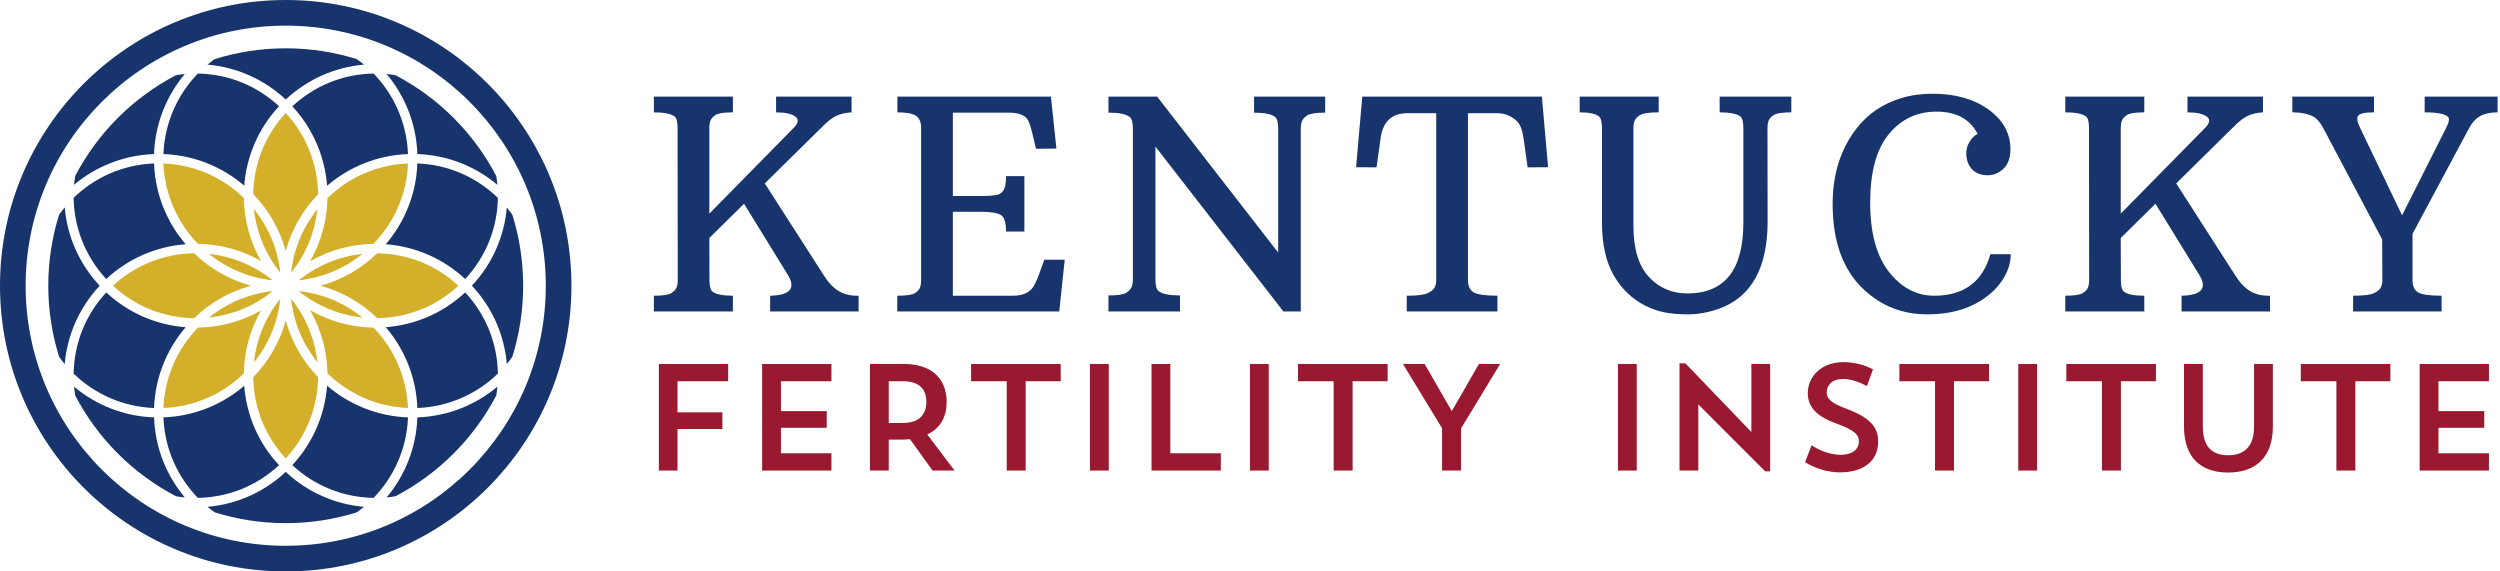 <svg width="245" height="56" viewBox="0 0 245 56" fill="none" xmlns="http://www.w3.org/2000/svg">
<path d="M36.611 7.209C33.627 7.256 30.827 8.391 28.648 10.42C30.702 12.631 31.84 15.386 32.055 18.205C34.203 16.36 36.961 15.209 39.983 15.1C39.869 12.04 38.606 9.269 36.611 7.209Z" fill="#18346C"/>
<path d="M15.098 40.903C12.12 40.801 9.396 39.688 7.258 37.893C7.285 38.185 7.326 38.476 7.374 38.766C9.578 42.979 13.032 46.432 17.247 48.633C17.534 48.679 17.821 48.722 18.112 48.748C16.316 46.609 15.2 43.883 15.098 40.903Z" fill="#18346C"/>
<path d="M28.001 46.246C25.88 48.229 23.203 49.419 20.331 49.668C20.557 49.857 20.794 50.034 21.035 50.206C23.235 50.896 25.574 51.269 28.001 51.269C30.427 51.269 32.766 50.897 34.964 50.208C35.206 50.035 35.443 49.857 35.67 49.668C32.798 49.419 30.122 48.228 28.001 46.246Z" fill="#18346C"/>
<path d="M40.901 15.099C43.883 15.202 46.61 16.317 48.749 18.115C48.723 17.824 48.681 17.536 48.635 17.25C46.431 13.029 42.972 9.57 38.751 7.367C38.465 7.321 38.178 7.278 37.888 7.253C39.684 9.391 40.799 12.119 40.901 15.099Z" fill="#18346C"/>
<path d="M40.901 40.903C40.799 43.883 39.684 46.609 37.888 48.748C38.18 48.722 38.468 48.68 38.755 48.633C42.974 46.429 46.431 42.971 48.635 38.752C48.681 38.466 48.723 38.179 48.749 37.888C46.61 39.685 43.883 40.801 40.901 40.903Z" fill="#18346C"/>
<path d="M28.001 9.754C30.122 7.772 32.798 6.582 35.67 6.333C35.444 6.144 35.207 5.967 34.968 5.796C32.768 5.106 30.428 4.734 28.001 4.734C25.573 4.734 23.232 5.106 21.031 5.797C20.792 5.968 20.556 6.144 20.331 6.332C23.203 6.582 25.88 7.772 28.001 9.754Z" fill="#18346C"/>
<path d="M9.769 28.001C7.731 25.82 6.582 23.107 6.341 20.323C6.148 20.552 5.968 20.793 5.793 21.037C5.104 23.235 4.731 25.575 4.731 28.001C4.731 30.427 5.104 32.766 5.793 34.965C5.968 35.21 6.149 35.45 6.342 35.681C6.583 32.895 7.731 30.182 9.769 28.001Z" fill="#18346C"/>
<path d="M15.098 15.099C15.2 12.118 16.316 9.391 18.112 7.252C17.823 7.278 17.537 7.32 17.252 7.366C13.034 9.568 9.577 13.022 7.373 17.238C7.325 17.527 7.283 17.817 7.257 18.109C9.394 16.315 12.12 15.201 15.098 15.099Z" fill="#18346C"/>
<path d="M50.208 21.038C50.036 20.797 49.859 20.56 49.669 20.332C49.419 23.205 48.228 25.88 46.247 28C48.229 30.122 49.42 32.797 49.669 35.669C49.858 35.442 50.036 35.205 50.208 34.964C50.897 32.765 51.269 30.427 51.269 28C51.269 25.575 50.897 23.237 50.208 21.038Z" fill="#18346C"/>
<path d="M27.344 45.589C25.344 43.438 24.157 40.72 23.935 37.807C21.788 39.646 19.033 40.794 16.016 40.903C16.129 43.962 17.394 46.732 19.388 48.791C22.369 48.744 25.166 47.612 27.344 45.589Z" fill="#18346C"/>
<path d="M15.098 39.984C15.208 36.968 16.354 34.214 18.194 32.067C15.281 31.845 12.562 30.657 10.411 28.659C8.329 30.903 7.26 33.751 7.215 36.617C9.274 38.609 12.041 39.871 15.098 39.984Z" fill="#18346C"/>
<path d="M40.901 16.018C40.792 19.034 39.645 21.789 37.806 23.936C40.719 24.157 43.438 25.345 45.588 27.344C47.612 25.168 48.744 22.371 48.792 19.391C46.732 17.396 43.962 16.131 40.901 16.018Z" fill="#18346C"/>
<path d="M7.214 19.385C7.259 22.253 8.328 25.099 10.411 27.343C12.562 25.344 15.28 24.157 18.194 23.935C16.355 21.788 15.207 19.034 15.098 16.018C12.041 16.131 9.273 17.393 7.214 19.385Z" fill="#18346C"/>
<path d="M39.982 40.903C36.96 40.793 34.202 39.642 32.054 37.796C31.839 40.615 30.701 43.369 28.648 45.58C30.826 47.609 33.627 48.743 36.611 48.791C38.606 46.731 39.869 43.962 39.982 40.903Z" fill="#18346C"/>
<path d="M48.792 36.61C48.744 33.631 47.612 30.834 45.588 28.658C43.437 30.657 40.719 31.844 37.806 32.066C39.645 34.213 40.792 36.968 40.9 39.983C43.961 39.87 46.731 38.606 48.792 36.61Z" fill="#18346C"/>
<path d="M16.017 15.1C19.033 15.209 21.787 16.356 23.935 18.196C24.157 15.282 25.344 12.563 27.344 10.411C25.166 8.389 22.369 7.256 19.388 7.209C17.394 9.269 16.13 12.039 16.017 15.1Z" fill="#18346C"/>
<path d="M31.106 35.503C30.865 33.278 30.008 31.108 28.529 29.277C28.778 31.618 29.704 33.759 31.106 35.503Z" fill="#D3AF2A"/>
<path d="M28.529 26.724C30.009 24.892 30.865 22.723 31.106 20.498C29.704 22.242 28.779 24.383 28.529 26.724Z" fill="#D3AF2A"/>
<path d="M29.276 28.527C31.07 29.98 33.222 30.873 35.517 31.117C33.771 29.708 31.624 28.777 29.276 28.527Z" fill="#D3AF2A"/>
<path d="M30.394 25.596C32.266 24.521 34.386 23.933 36.597 23.898C38.595 21.843 39.863 19.076 39.982 16.018C36.919 16.138 34.148 17.41 32.092 19.415C32.055 21.556 31.486 23.685 30.394 25.596Z" fill="#D3AF2A"/>
<path d="M29.279 27.473C31.625 27.223 33.77 26.293 35.515 24.886C33.222 25.13 31.072 26.021 29.279 27.473Z" fill="#D3AF2A"/>
<path d="M31.41 28C33.532 28.582 35.436 29.692 36.974 31.181C39.952 31.14 42.749 30.016 44.928 28.001C42.748 25.986 39.951 24.861 36.972 24.822C35.435 26.31 33.531 27.419 31.41 28Z" fill="#D3AF2A"/>
<path d="M24.82 36.974C24.861 39.952 25.986 42.748 28 44.928C30.074 42.681 31.137 39.833 31.174 36.967C29.689 35.43 28.581 33.527 28.001 31.407C27.419 33.53 26.309 35.435 24.82 36.974Z" fill="#D3AF2A"/>
<path d="M31.175 19.034C31.137 16.168 30.074 13.32 28 11.072C25.986 13.252 24.861 16.049 24.82 19.028C26.309 20.567 27.419 22.471 28.001 24.594C28.581 22.474 29.69 20.571 31.175 19.034Z" fill="#D3AF2A"/>
<path d="M20.484 24.885C22.23 26.293 24.377 27.224 26.724 27.473C24.93 26.021 22.779 25.129 20.484 24.885Z" fill="#D3AF2A"/>
<path d="M16.017 16.019C16.136 19.076 17.405 21.842 19.402 23.898C21.604 23.933 23.715 24.515 25.581 25.58C24.515 23.715 23.933 21.604 23.898 19.404C21.842 17.405 19.075 16.137 16.017 16.019Z" fill="#D3AF2A"/>
<path d="M25.581 30.42C23.715 31.486 21.604 32.069 19.402 32.103C17.404 34.16 16.136 36.926 16.017 39.983C19.076 39.864 21.842 38.596 23.898 36.598C23.933 34.397 24.515 32.286 25.581 30.42Z" fill="#D3AF2A"/>
<path d="M19.027 24.821C16.047 24.862 13.25 25.987 11.07 28.001C13.25 30.015 16.047 31.141 19.026 31.181C20.564 29.692 22.468 28.583 24.591 28C22.469 27.419 20.564 26.309 19.027 24.821Z" fill="#D3AF2A"/>
<path d="M27.473 29.279C26.02 31.073 25.128 33.223 24.885 35.517C26.293 33.772 27.223 31.626 27.473 29.279Z" fill="#D3AF2A"/>
<path d="M39.981 39.983C39.862 36.925 38.595 34.159 36.598 32.103C34.386 32.069 32.267 31.481 30.395 30.406C31.485 32.318 32.054 34.446 32.09 36.586C34.147 38.591 36.918 39.864 39.981 39.983Z" fill="#D3AF2A"/>
<path d="M20.482 31.117C22.778 30.873 24.931 29.981 26.725 28.527C24.377 28.777 22.229 29.708 20.482 31.117Z" fill="#D3AF2A"/>
<path d="M24.885 20.485C25.129 22.779 26.02 24.93 27.473 26.723C27.223 24.376 26.293 22.231 24.885 20.485Z" fill="#D3AF2A"/>
<path d="M28.001 53.487C13.924 53.487 2.513 42.074 2.513 28.001C2.513 13.924 13.924 2.513 28.001 2.513C42.077 2.513 53.488 13.924 53.488 28.001C53.488 42.074 42.077 53.487 28.001 53.487ZM28.001 0C12.536 0 0 12.537 0 28.001C0 43.462 12.536 56 28.001 56C43.464 56 56.001 43.462 56.001 28.001C56.001 12.537 43.464 0 28.001 0Z" fill="#18346C"/>
<path d="M75.474 28.98C77.475 28.934 78.037 28.227 77.161 26.861L72.916 19.968L69.515 23.323L69.528 27.451C69.528 28.059 69.629 28.438 69.833 28.588C70.183 28.85 70.846 28.98 71.823 28.98V30.524H64.08V28.98C64.956 28.98 65.527 28.895 65.794 28.721C66.062 28.548 66.233 28.363 66.306 28.166C66.38 27.97 66.418 27.731 66.418 27.451L66.403 12.541C66.403 11.932 66.302 11.553 66.099 11.404C65.731 11.142 65.057 11.011 64.08 11.011V9.466H71.823V11.011C70.948 11.011 70.381 11.098 70.123 11.27C69.865 11.443 69.699 11.629 69.625 11.825C69.551 12.022 69.515 12.26 69.515 12.541V20.936L77.742 12.57C78.249 12.073 78.313 11.689 77.936 11.418C77.558 11.147 76.931 11.011 76.055 11.011V9.466H83.453V11.011C82.835 11.049 82.326 11.167 81.925 11.369C81.524 11.57 81.092 11.905 80.632 12.372L74.949 17.974L80.673 26.889C81.135 27.638 81.625 28.173 82.146 28.496C82.667 28.818 83.273 28.98 83.965 28.98H84.144V30.524H75.474V28.98Z" fill="#18346C"/>
<path d="M87.932 28.98C88.826 28.98 89.401 28.896 89.66 28.729C89.917 28.559 90.084 28.379 90.158 28.188C90.231 27.996 90.268 27.759 90.268 27.479V12.541C90.268 11.961 90.098 11.561 89.757 11.341C89.416 11.121 88.811 11.011 87.945 11.011V9.466H102.99L103.529 14.562L101.524 14.577L101.15 12.99C100.966 12.232 100.778 11.755 100.584 11.559C100.243 11.212 99.666 11.039 98.855 11.039H93.38V19.21H96.062C97.104 19.21 97.742 19.14 97.978 18.999C98.213 18.858 98.373 18.658 98.461 18.395C98.549 18.133 98.592 17.754 98.592 17.258H100.39V22.691H98.592C98.592 21.821 98.425 21.281 98.087 21.07C97.751 20.859 97.076 20.754 96.062 20.754H93.38V28.98H99.256C100.326 28.98 101.035 28.616 101.386 27.886C101.496 27.661 101.607 27.428 101.718 27.184L102.339 25.457H104.345L103.805 30.524H87.932V28.98Z" fill="#18346C"/>
<path d="M108.628 28.954C109.532 28.954 110.117 28.864 110.384 28.686C110.652 28.509 110.825 28.319 110.903 28.118C110.982 27.917 111.02 27.676 111.02 27.395V12.598C111.02 11.989 110.91 11.605 110.689 11.446C110.32 11.175 109.633 11.04 108.628 11.04V9.467H113.399L125.263 24.755V12.598C125.263 11.98 125.157 11.597 124.945 11.446C124.577 11.175 123.894 11.04 122.898 11.04V9.467H129.868V11.04C128.964 11.04 128.379 11.128 128.112 11.306C127.844 11.484 127.672 11.673 127.593 11.874C127.515 12.077 127.476 12.317 127.476 12.598V30.525H125.775L113.233 14.367V27.395C113.233 28.003 113.343 28.388 113.565 28.546C113.933 28.817 114.625 28.954 115.639 28.954V30.525H108.628V28.954Z" fill="#18346C"/>
<path d="M137.858 28.98C138.9 28.98 139.591 28.895 139.932 28.721C140.273 28.548 140.494 28.363 140.596 28.166C140.697 27.97 140.749 27.731 140.749 27.451V11.095H137.914C136.392 11.095 135.521 11.914 135.3 13.552L134.9 16.402L132.895 16.388L133.503 9.466H151.105L151.713 16.388L149.708 16.402L149.308 13.552C149.206 12.794 149.008 12.256 148.712 11.937C148.178 11.375 147.505 11.095 146.694 11.095H143.86V27.451C143.86 28.04 144.05 28.442 144.433 28.658C144.815 28.873 145.588 28.98 146.749 28.98V30.524H137.858V28.98Z" fill="#18346C"/>
<path d="M165.359 28.756C169.018 28.756 170.848 26.449 170.848 21.836V12.541C170.848 11.933 170.746 11.554 170.544 11.404C170.175 11.142 169.502 11.011 168.526 11.011V9.467H175.55V11.011C174.674 11.011 174.102 11.098 173.835 11.271C173.568 11.444 173.397 11.629 173.324 11.826C173.25 12.022 173.213 12.261 173.213 12.541L173.227 21.68C173.227 26.277 171.622 29.141 168.415 30.273C167.391 30.628 166.405 30.807 165.456 30.807C164.506 30.807 163.711 30.739 163.07 30.603C162.429 30.467 161.814 30.25 161.224 29.951C159.934 29.296 158.907 28.303 158.141 26.974C157.375 25.645 156.993 23.927 156.993 21.821V12.541C156.993 11.943 156.892 11.563 156.689 11.404C156.348 11.142 155.721 11.011 154.809 11.011V9.467H162.552V11.011C161.62 11.011 161.015 11.098 160.733 11.271C160.452 11.444 160.273 11.629 160.195 11.826C160.116 12.022 160.076 12.261 160.076 12.541V22.116C160.076 24.371 160.578 26.043 161.584 27.128C162.589 28.214 163.846 28.756 165.359 28.756Z" fill="#18346C"/>
<path d="M189.555 28.98C192.458 28.98 194.293 27.624 195.059 24.909H197.05C197.05 25.64 196.856 26.358 196.469 27.064C196.081 27.771 195.538 28.401 194.837 28.953C193.288 30.188 191.297 30.806 188.863 30.806C186.43 30.806 184.346 29.982 182.613 28.335C180.603 26.435 179.599 23.655 179.599 19.996C179.599 17.076 180.374 14.614 181.922 12.612C183.019 11.179 184.48 10.182 186.305 9.621C187.246 9.331 188.278 9.186 189.403 9.186C191.624 9.186 193.45 9.703 194.879 10.737C196.308 11.771 197.022 13.07 197.022 14.633C197.022 15.803 196.57 16.59 195.667 16.991C195.399 17.113 195.109 17.175 194.796 17.175C193.828 17.175 193.178 16.757 192.846 15.924C192.744 15.662 192.694 15.351 192.694 14.991C192.694 14.631 192.795 14.275 192.998 13.924C193.201 13.572 193.469 13.304 193.8 13.117C193.054 11.666 191.716 10.94 189.789 10.94C187.864 10.94 186.296 11.683 185.088 13.166C183.881 14.65 183.278 16.877 183.278 19.849C183.278 22.82 183.891 25.085 185.116 26.643C186.342 28.202 187.822 28.98 189.555 28.98Z" fill="#18346C"/>
<path d="M213.793 28.98C215.792 28.934 216.356 28.227 215.48 26.861L211.235 19.968L207.833 23.323L207.847 27.451C207.847 28.059 207.948 28.438 208.152 28.588C208.501 28.85 209.165 28.98 210.142 28.98V30.524H202.398V28.98C203.274 28.98 203.846 28.895 204.113 28.721C204.38 28.548 204.552 28.363 204.625 28.166C204.699 27.97 204.735 27.731 204.735 27.451L204.721 12.541C204.721 11.932 204.62 11.553 204.418 11.404C204.049 11.142 203.376 11.011 202.398 11.011V9.466H210.142V11.011C209.266 11.011 208.699 11.098 208.442 11.27C208.183 11.443 208.017 11.629 207.943 11.825C207.869 12.022 207.833 12.26 207.833 12.541V20.936L216.06 12.57C216.567 12.073 216.632 11.689 216.254 11.418C215.876 11.147 215.249 11.011 214.373 11.011V9.466H221.771V11.011C221.153 11.049 220.644 11.167 220.243 11.369C219.842 11.57 219.411 11.905 218.951 12.372L213.267 17.974L218.992 26.889C219.453 27.638 219.943 28.173 220.464 28.496C220.985 28.818 221.592 28.98 222.283 28.98H222.463V30.524H213.793V28.98Z" fill="#18346C"/>
<path d="M230.605 28.98C231.646 28.98 232.336 28.895 232.672 28.721C233.009 28.548 233.226 28.363 233.322 28.166C233.418 27.97 233.468 27.731 233.468 27.451L233.453 23.463L227.673 12.541C227.361 11.971 227.042 11.6 226.719 11.432C226.175 11.152 225.484 11.011 224.646 11.011V9.466H232.651V11.011C231.766 11.011 231.248 11.123 231.096 11.348C230.943 11.572 231.011 11.971 231.296 12.541L235.403 21.105L239.717 12.541C240.012 11.971 240.072 11.605 239.897 11.446C239.583 11.156 238.823 11.011 237.616 11.011V9.466H244.764V11.011C244.082 11.011 243.522 11.127 243.085 11.362C242.646 11.596 242.28 11.988 241.984 12.541L236.427 22.916V27.451C236.427 28.04 236.611 28.442 236.98 28.658C237.348 28.873 238.114 28.98 239.275 28.98V30.524H230.605V28.98Z" fill="#18346C"/>
<path d="M64.568 35.668H71.359V37.362H66.396V40.409H70.794V42.044H66.396V46.115H64.568V35.668Z" fill="#991A30"/>
<path d="M74.689 35.668H81.48V37.362H76.532V40.29H81.02V41.924H76.532V44.42H81.48V46.115H74.689V35.668Z" fill="#991A30"/>
<path d="M87.097 37.362V41.448H88.464C90.188 41.448 90.782 40.527 90.782 39.383C90.782 38.239 90.203 37.362 88.464 37.362H87.097ZM85.254 35.668H88.598C91.377 35.668 92.773 37.198 92.773 39.383C92.773 40.825 92.179 41.969 90.871 42.578L93.546 46.115H91.392L89.177 43.039C88.88 43.068 88.568 43.083 88.241 43.083H87.097V46.115H85.254V35.668Z" fill="#991A30"/>
<path d="M95.168 35.668H103.949V37.362H100.517V46.115H98.659V37.362H95.168V35.668Z" fill="#991A30"/>
<path d="M108.66 35.668H106.817V46.115H108.66V35.668Z" fill="#991A30"/>
<path d="M112.85 35.668H114.693V44.42H119.641V46.115H112.85V35.668Z" fill="#991A30"/>
<path d="M124.338 35.668H122.495V46.115H124.338V35.668Z" fill="#991A30"/>
<path d="M127.207 35.668H135.988V37.362H132.556V46.115H130.698V37.362H127.207V35.668Z" fill="#991A30"/>
<path d="M147.015 35.668L143.181 41.983V46.115H141.323V41.969L137.489 35.668H139.614L142.274 40.29L144.934 35.668H147.015Z" fill="#991A30"/>
<path d="M160.401 35.668H158.558V46.115H160.401V35.668Z" fill="#991A30"/>
<path d="M164.591 35.609H165.171L171.635 42.34V35.667H173.477V46.189H172.987L166.434 39.635V46.114H164.591V35.609Z" fill="#991A30"/>
<path d="M180.314 46.292C179.08 46.292 177.846 45.878 176.896 45.297L177.535 43.634C178.397 44.213 179.437 44.569 180.373 44.569C181.607 44.569 182.172 43.96 182.172 43.292C182.172 42.593 181.785 42.177 179.897 41.479C177.862 40.735 177.164 39.77 177.164 38.521C177.164 36.946 178.442 35.489 180.67 35.489C181.785 35.489 182.884 35.817 183.553 36.203L182.959 37.837C182.35 37.496 181.429 37.139 180.626 37.139C179.526 37.139 179.02 37.749 179.02 38.476C179.02 39.146 179.585 39.561 181.057 40.097C183.39 41.002 184.058 41.924 184.058 43.292C184.058 45.148 182.647 46.292 180.314 46.292Z" fill="#991A30"/>
<path d="M186.14 35.668H194.922V37.362H191.49V46.115H189.632V37.362H186.14V35.668Z" fill="#991A30"/>
<path d="M199.632 35.668H197.79V46.115H199.632V35.668Z" fill="#991A30"/>
<path d="M202.5 35.668H211.282V37.362H207.85V46.115H205.992V37.362H202.5V35.668Z" fill="#991A30"/>
<path d="M214.032 35.668H215.875V41.79C215.875 43.781 216.781 44.613 218.356 44.613C219.931 44.613 220.897 43.781 220.897 41.776V35.668H222.74V41.79C222.74 44.91 220.972 46.308 218.356 46.308C215.741 46.308 214.032 44.91 214.032 41.79V35.668Z" fill="#991A30"/>
<path d="M225.476 35.668H234.257V37.362H230.825V46.115H228.967V37.362H225.476V35.668Z" fill="#991A30"/>
<path d="M237.125 35.668H243.916V37.362H238.969V40.29H243.456V41.924H238.969V44.42H243.916V46.115H237.125V35.668Z" fill="#991A30"/>
</svg>
